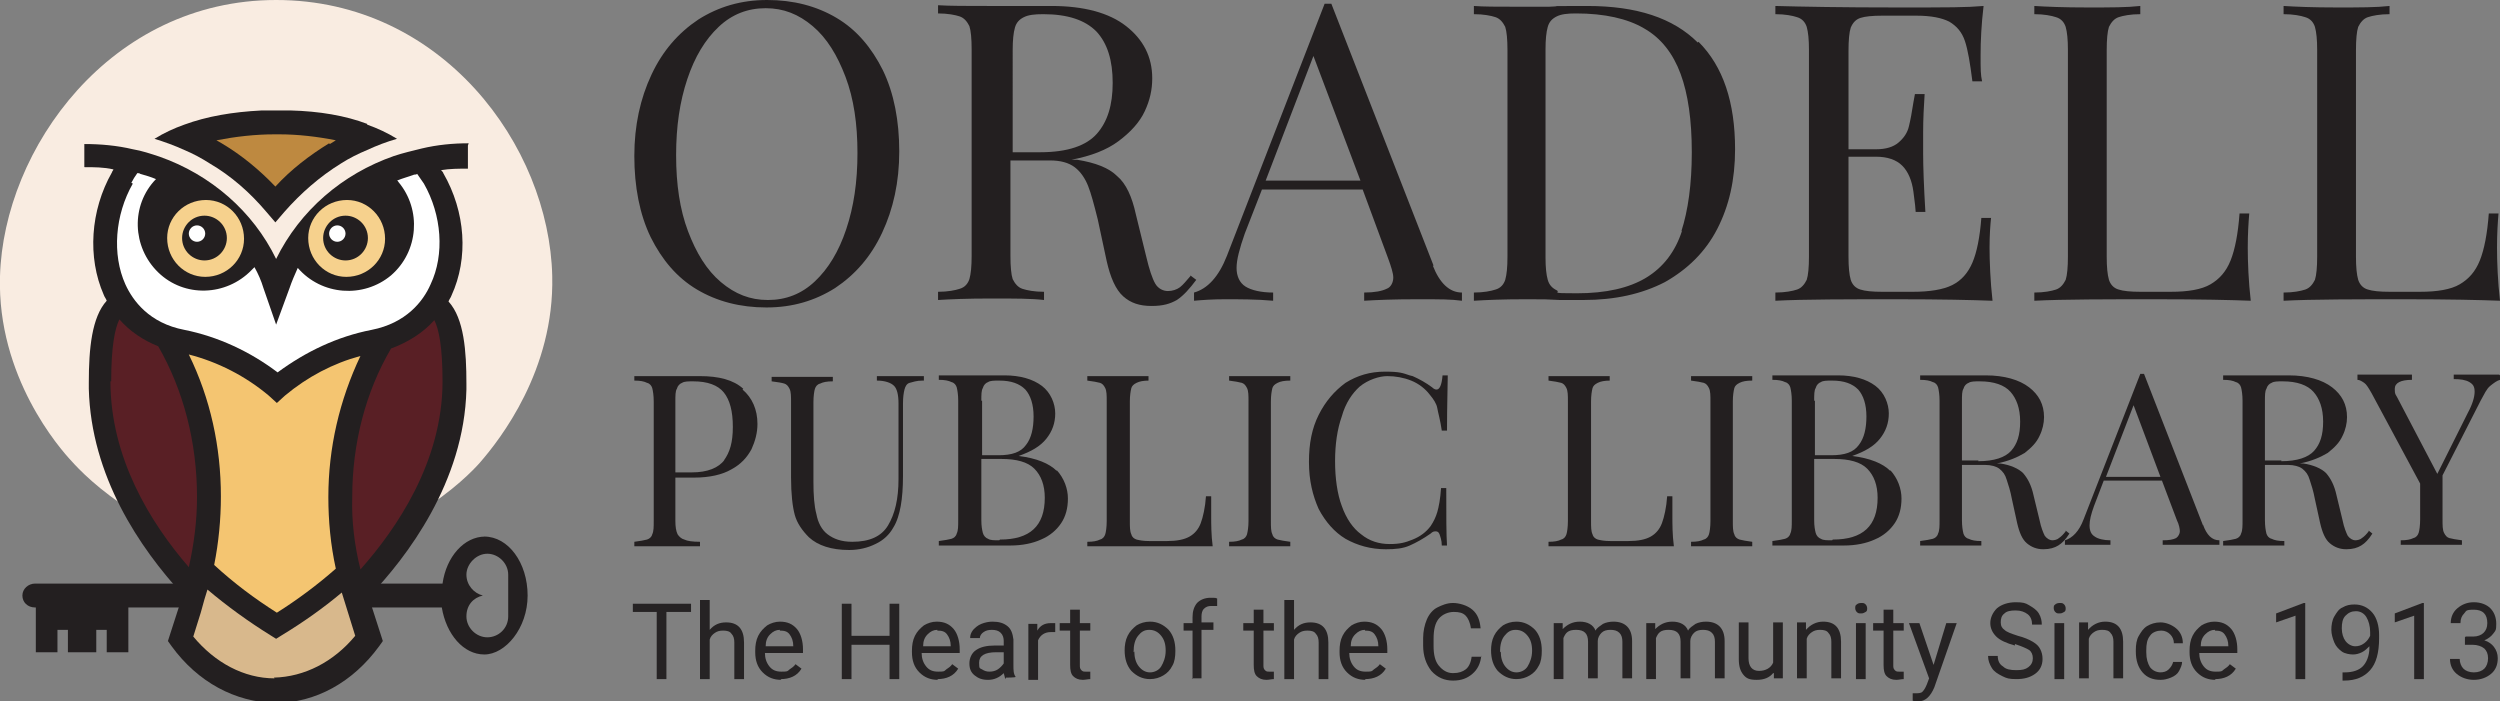 <?xml version="1.0" encoding="UTF-8"?>
<svg id="Layer_1" xmlns="http://www.w3.org/2000/svg" width="335" height="94" version="1.1" viewBox="0 0 335 94">
  <rect x="0" y="0" width="335" height="94" fill="#808080" stroke="none"/>
  <!-- Generator: Adobe Illustrator 29.5.0, SVG Export Plug-In . SVG Version: 2.1.0 Build 137)  -->
  <g>
    <path d="M74,37c.3,12.6-7,21.9-9.7,25-1.5,1.7-11.3,12-27.3,12-16,0-25.8-10.4-27.4-12.2C8,60.1-.4,50.5,0,37,.5,19.9,14.8,0,37,0s36.6,19.5,37,37Z" fill="#f9ece1"/>
    <path d="M65,71.9c-2.8,0-5.2,2.7-5.7,6.3h0s-54.6,0-54.6,0c-.9,0-1.7.7-1.7,1.6s.7,1.6,1.7,1.6h.1v6h2.9v-3h1.4v3h3.8v-3h1.4v3h2.9v-6h42c.6,3.6,2.9,6.3,5.7,6.3s5.8-3.5,5.8-7.9-2.6-7.9-5.8-7.9ZM68.1,82.6c0,1.6-1.3,2.8-2.8,2.8s-2.8-1.3-2.8-2.8.9-2.5,2.2-2.8c-1.2-.3-2.2-1.4-2.2-2.8s1.3-2.8,2.8-2.8,2.8,1.3,2.8,2.8v5.5Z" fill="#231f20"/>
    <g id="Group_10">
      <path id="Path_1" d="M62.8,19.2c-2.1,0-4.2.2-6.3.7-1.2.3-2.5.6-3.7,1-6.9,2.4-12.6,7.3-15.8,13.8-3.1-6.4-8.8-11.3-15.6-13.7-1.2-.4-2.4-.8-3.6-1-2.1-.5-4.3-.7-6.5-.7v3.1c1.3,0,2.6,0,3.9.3,0,.1-.2.3-.2.4-2.9,5.1-3.3,11.4-1.1,16.4.1.3.3.5.4.8-2,2.2-2.4,6.4-2.4,11,0,.3,0,.5,0,.8.3,11.7,6.8,21.3,12.6,27.6l-2,6.2.5.7c3.5,4.8,8.5,7.5,13.9,7.6,5.4,0,10.4-2.8,13.9-7.6l.5-.7-1.9-5.9c5.1-5.3,12.8-15.4,13.1-27.8,0-.3,0-.6,0-.8,0-4.3-.3-8.7-2.4-11,.1-.3.3-.5.4-.8,2.3-5,1.9-11.2-1.1-16.4,0-.1-.2-.3-.3-.4,1.2-.2,2.4-.2,3.6-.2v-3.1Z" fill="#231f20"/>
      <path id="Path_2" d="M17.6,24.5c.2-.4.5-.9.8-1.3.1,0,.3,0,.4.1.7.2,1.4.4,2.1.7-3.4,3.5-3.2,9.1.3,12.5,3.5,3.4,9.1,3.2,12.5-.3.1-.1.3-.3.4-.4.5.9.9,1.8,1.2,2.8l1.7,4.9,1.8-4.9c.3-.9.7-1.8,1.1-2.7,3.2,3.7,8.8,4.1,12.5,1,3.7-3.2,4.1-8.8,1-12.5,0,0-.1-.2-.2-.2.7-.3,1.5-.5,2.3-.8.1,0,.3,0,.4-.1.3.4.6.9.9,1.3,2.4,4.2,2.8,9.5.9,13.5-1,2.3-3.3,5.2-7.9,6.1-4.6.9-8.8,2.9-12.6,5.7-3.7-2.8-8-4.8-12.5-5.7-4.7-.9-6.9-3.9-7.9-6.1-1.8-4-1.4-9.3,1-13.5" fill="#fff"/>
      <path id="Path_3" d="M45,76.2c-2.5,2.2-5.2,4.2-7.9,5.9-3-1.9-5.8-4-8.4-6.4.6-3,.9-6.1.9-9.2,0-6.6-1.4-13.1-4.3-19,3.9,1,7.6,2.9,10.7,5.5l1.1,1,1.1-1c3-2.5,6.4-4.3,10.1-5.3-2.8,5.9-4.3,12.3-4.3,18.9,0,3.2.3,6.4,1,9.6" fill="#f4c571"/>
      <path id="Path_4" d="M14.9,51.1c0-4.7.5-7.1,1.1-8.3,1.4,1.6,3.2,2.8,5.2,3.6,3.4,5.9,5.2,12.9,5.2,20.2,0,3.2-.4,6.3-1.1,9.4-5.2-6-10.5-14.7-10.5-24.9" fill="#591f25"/>
      <path id="Path_5" d="M36.8,90.9c-4.1,0-8-2.1-10.9-5.6l1-3.2h0s.5-1.8.5-1.8l.4-1.3c2.6,2.2,5.5,4.3,8.4,6.1l.8.5.8-.5c2.8-1.7,5.5-3.6,8-5.7l1.8,5.8c-2.9,3.5-6.8,5.5-10.9,5.6" fill="#d8b88c"/>
      <path id="Path_6" d="M59.3,51.1c0,10.8-6.2,19.8-11,25.2-.8-3.2-1.2-6.5-1.1-9.7,0-7.2,1.8-14.1,5.2-19.9,2.2-.8,4.3-2.1,5.8-3.8.6,1.2,1.1,3.5,1.1,8.3" fill="#591f25"/>
      <g id="Group_5">
        <path id="Path_7" d="M49.2,16.6c-2.9-1.1-6.4-1.7-10.3-1.8h0s-1.9,0-1.9,0h-.3s-1.6,0-1.6,0h0c-4,.2-7.4.8-10.4,1.9-1.4.5-2.7,1.1-4,1.9,1.3.4,2.7.9,4,1.5,1.2.5,2.3,1.1,3.4,1.8,2.9,1.7,5.4,3.9,7.6,6.5l1.2,1.4,1.2-1.4c2.2-2.5,4.7-4.7,7.6-6.5,1.1-.7,2.3-1.3,3.5-1.8,1.3-.6,2.6-1.1,4-1.5-1.3-.8-2.6-1.4-4-1.9" fill="#231f20"/>
        <path id="Path_8" d="M44.1,19.2c-2.6,1.6-5.1,3.5-7.2,5.8-2.1-2.2-4.5-4.2-7.2-5.8-.2-.1-.5-.3-.7-.4,2.6-.5,5.2-.8,7.8-.8h.2s.1,0,.1,0h.3c2.5,0,5.1.3,7.6.8-.3.2-.5.3-.8.5" fill="#be8940"/>
      </g>
      <g id="Group_8">
        <path id="Path_21" d="M32.7,32c0,2.8-2.3,5.1-5.2,5.1-2.8,0-5.1-2.3-5.1-5.2,0-2.8,2.3-5.1,5.2-5.1,2.8,0,5.1,2.3,5.1,5.2,0,0,0,0,0,0" fill="#f6d18d"/>
        <g id="Group_7">
          <path id="Path_22" d="M30.4,31.9c0,1.6-1.3,3-3,3-1.6,0-3-1.3-3-3,0-1.6,1.3-3,3-3,1.6,0,3,1.3,3,3,0,0,0,0,0,0" fill="#231f20"/>
          <path id="Path_23" d="M27.5,31.3c0,.6-.5,1.1-1.1,1.1-.6,0-1.1-.5-1.1-1.1,0-.6.5-1.1,1.1-1.1.6,0,1.1.5,1.1,1.1h0" fill="#fff"/>
        </g>
      </g>
      <g id="Group_9">
        <path id="Path_21-2" d="M51.6,32c0,2.8-2.3,5.1-5.2,5.1-2.8,0-5.1-2.3-5.1-5.2,0-2.8,2.3-5.1,5.2-5.1,2.8,0,5.1,2.3,5.1,5.2,0,0,0,0,0,0" fill="#f6d18d"/>
        <g id="Group_7-2">
          <path id="Path_22-2" d="M49.3,31.9c0,1.6-1.3,3-3,3-1.6,0-3-1.3-3-3,0-1.6,1.3-3,3-3,1.6,0,3,1.3,3,3,0,0,0,0,0,0" fill="#231f20"/>
          <path id="Path_23-2" d="M46.3,31.3c0,.6-.5,1.1-1.1,1.1-.6,0-1.1-.5-1.1-1.1,0-.6.5-1.1,1.1-1.1.6,0,1.1.5,1.1,1.1h0" fill="#fff"/>
        </g>
      </g>
    </g>
  </g>
  <g>
    <g>
      <path d="M92.5,82h-3.2v9h-1.3v-9h-3.2v-1.1h7.8v1.1Z" fill="#262324"/>
      <path d="M95.1,84.4c.6-.7,1.3-1,2.2-1,1.6,0,2.4.9,2.4,2.7v4.9h-1.3v-4.9c0-.5-.1-.9-.4-1.2-.2-.3-.6-.4-1.1-.4s-.8.1-1.1.3-.6.5-.7.9v5.3h-1.3v-10.6h1.3v4Z" fill="#262324"/>
      <path d="M104.7,91.1c-1,0-1.8-.3-2.5-1s-1-1.6-1-2.7v-.2c0-.7.1-1.4.4-2,.3-.6.7-1,1.2-1.4.5-.3,1.1-.5,1.7-.5,1,0,1.7.3,2.3,1,.5.6.8,1.6.8,2.7v.5h-5.1c0,.7.2,1.3.6,1.8.4.5.9.7,1.6.7s.8,0,1.1-.3c.3-.2.6-.4.8-.7l.8.6c-.6,1-1.6,1.4-2.8,1.4ZM104.5,84.4c-.5,0-.9.2-1.3.6s-.6.9-.6,1.6h3.7c0-.7-.2-1.2-.5-1.6s-.7-.5-1.3-.5Z" fill="#262324"/>
      <path d="M120.5,91h-1.3v-4.6h-5.1v4.6h-1.3v-10.1h1.3v4.3h5.1v-4.3h1.3v10.1Z" fill="#262324"/>
      <path d="M125.7,91.1c-1,0-1.8-.3-2.5-1s-1-1.6-1-2.7v-.2c0-.7.1-1.4.4-2,.3-.6.7-1,1.2-1.4.5-.3,1.1-.5,1.7-.5,1,0,1.7.3,2.3,1,.5.6.8,1.6.8,2.7v.5h-5.1c0,.7.2,1.3.6,1.8.4.5.9.7,1.6.7s.8,0,1.1-.3c.3-.2.6-.4.8-.7l.8.6c-.6,1-1.6,1.4-2.8,1.4ZM125.6,84.4c-.5,0-.9.2-1.3.6s-.6.9-.6,1.6h3.7c0-.7-.2-1.2-.5-1.6s-.7-.5-1.3-.5Z" fill="#262324"/>
      <path d="M134.7,91c0-.1-.1-.4-.2-.8-.6.6-1.3.9-2.1.9s-1.3-.2-1.8-.6c-.5-.4-.7-.9-.7-1.6s.3-1.4.9-1.8c.6-.4,1.4-.6,2.5-.6h1.2v-.6c0-.4-.1-.8-.4-1.1s-.7-.4-1.2-.4-.8.1-1.1.3c-.3.2-.5.5-.5.8h-1.3c0-.4.1-.7.4-1.1.3-.3.6-.6,1.1-.8.5-.2,1-.3,1.5-.3.9,0,1.5.2,2,.6s.7,1,.8,1.8v3.4c0,.7,0,1.2.3,1.6h0c0,.1-1.3.1-1.3.1ZM132.6,90c.4,0,.8-.1,1.1-.3s.6-.5.8-.8v-1.5h-1c-1.6,0-2.3.5-2.3,1.4s.1.7.4.9c.3.2.6.3,1,.3Z" fill="#262324"/>
      <path d="M141.4,84.7c-.2,0-.4,0-.6,0-.8,0-1.4.4-1.7,1.1v5.3h-1.3v-7.5h1.2v.9c.4-.7,1-1,1.8-1s.4,0,.6,0v1.2Z" fill="#262324"/>
      <path d="M144.7,81.7v1.8h1.4v1h-1.4v4.6c0,.3,0,.5.2.7s.3.2.6.2.4,0,.6,0v1c-.3,0-.7.1-1,.1-.6,0-1-.2-1.3-.5s-.4-.8-.4-1.5v-4.6h-1.4v-1h1.4v-1.8h1.3Z" fill="#262324"/>
      <path d="M150.7,87.2c0-.7.1-1.4.4-2,.3-.6.7-1,1.2-1.4.5-.3,1.1-.5,1.8-.5,1,0,1.8.4,2.5,1.1.6.7.9,1.6.9,2.8h0c0,.8-.1,1.5-.4,2-.3.6-.7,1-1.2,1.3-.5.3-1.1.5-1.8.5-1,0-1.8-.4-2.5-1.1-.6-.7-.9-1.6-.9-2.8h0ZM152,87.3c0,.8.2,1.5.6,2,.4.5.9.8,1.5.8s1.2-.3,1.5-.8.6-1.2.6-2.1-.2-1.5-.6-2c-.4-.5-.9-.8-1.6-.8s-1.1.3-1.5.8c-.4.5-.6,1.2-.6,2.2Z" fill="#262324"/>
      <path d="M159.8,91v-6.5h-1.2v-1h1.2v-.8c0-.8.2-1.4.6-1.9.4-.4,1-.7,1.8-.7s.6,0,.9.1v1c-.3,0-.5,0-.8,0-.4,0-.7.1-1,.4-.2.2-.3.6-.3,1v.8h1.6v1h-1.6v6.5h-1.3Z" fill="#262324"/>
      <path d="M169.3,81.7v1.8h1.4v1h-1.4v4.6c0,.3,0,.5.2.7s.3.2.6.2.4,0,.6,0v1c-.3,0-.7.1-1,.1-.6,0-1-.2-1.3-.5s-.4-.8-.4-1.5v-4.6h-1.4v-1h1.4v-1.8h1.3Z" fill="#262324"/>
      <path d="M173.4,84.4c.6-.7,1.3-1,2.2-1,1.6,0,2.4.9,2.4,2.7v4.9h-1.3v-4.9c0-.5-.1-.9-.4-1.2-.2-.3-.6-.4-1.1-.4s-.8.1-1.1.3-.6.5-.7.9v5.3h-1.3v-10.6h1.3v4Z" fill="#262324"/>
      <path d="M183,91.1c-1,0-1.8-.3-2.5-1s-1-1.6-1-2.7v-.2c0-.7.1-1.4.4-2,.3-.6.7-1,1.2-1.4.5-.3,1.1-.5,1.7-.5,1,0,1.7.3,2.3,1,.5.6.8,1.6.8,2.7v.5h-5.1c0,.7.2,1.3.6,1.8.4.5.9.7,1.6.7s.8,0,1.1-.3c.3-.2.6-.4.8-.7l.8.6c-.6,1-1.6,1.4-2.8,1.4ZM182.9,84.4c-.5,0-.9.2-1.3.6s-.6.9-.6,1.6h3.7c0-.7-.2-1.2-.5-1.6s-.7-.5-1.3-.5Z" fill="#262324"/>
      <path d="M198.5,87.8c-.1,1.1-.5,1.9-1.2,2.5-.7.6-1.5.9-2.6.9s-2.1-.4-2.9-1.3c-.7-.9-1.1-2-1.1-3.4v-1c0-.9.2-1.8.5-2.5.3-.7.8-1.3,1.4-1.6s1.3-.6,2.1-.6,1.9.3,2.6.9,1,1.4,1.1,2.5h-1.3c-.1-.8-.4-1.4-.7-1.7-.4-.4-.9-.5-1.6-.5s-1.5.3-2,.9c-.5.6-.7,1.5-.7,2.7v1c0,1.1.2,2,.7,2.6.5.6,1.1,1,1.9,1s1.3-.2,1.7-.5c.4-.3.7-.9.8-1.7h1.3Z" fill="#262324"/>
      <path d="M199.8,87.2c0-.7.1-1.4.4-2,.3-.6.7-1,1.2-1.4.5-.3,1.1-.5,1.8-.5,1,0,1.8.4,2.5,1.1.6.7.9,1.6.9,2.8h0c0,.8-.1,1.5-.4,2-.3.6-.7,1-1.2,1.3-.5.3-1.1.5-1.8.5-1,0-1.8-.4-2.5-1.1-.6-.7-.9-1.6-.9-2.8h0ZM201.1,87.3c0,.8.2,1.5.6,2,.4.5.9.8,1.5.8s1.2-.3,1.5-.8.6-1.2.6-2.1-.2-1.5-.6-2c-.4-.5-.9-.8-1.6-.8s-1.1.3-1.5.8c-.4.5-.6,1.2-.6,2.2Z" fill="#262324"/>
      <path d="M209.4,83.5v.8c.6-.6,1.3-1,2.3-1s1.8.4,2.1,1.2c.2-.4.6-.6,1-.9.4-.2.9-.3,1.4-.3,1.6,0,2.5.9,2.5,2.6v5h-1.3v-4.9c0-.5-.1-.9-.4-1.2s-.7-.4-1.2-.4-.9.1-1.2.4-.5.7-.5,1.1v5h-1.3v-4.9c0-1.1-.5-1.6-1.6-1.6s-1.4.4-1.7,1.1v5.5h-1.3v-7.5h1.2Z" fill="#262324"/>
      <path d="M221.8,83.5v.8c.6-.6,1.3-1,2.3-1s1.8.4,2.1,1.2c.2-.4.6-.6,1-.9.4-.2.9-.3,1.4-.3,1.6,0,2.5.9,2.5,2.6v5h-1.3v-4.9c0-.5-.1-.9-.4-1.2s-.7-.4-1.2-.4-.9.1-1.2.4-.5.7-.5,1.1v5h-1.3v-4.9c0-1.1-.5-1.6-1.6-1.6s-1.4.4-1.7,1.1v5.5h-1.3v-7.5h1.2Z" fill="#262324"/>
      <path d="M237.6,90.2c-.5.6-1.2.9-2.2.9s-1.4-.2-1.8-.7c-.4-.5-.6-1.1-.6-2.1v-4.9h1.3v4.8c0,1.1.5,1.7,1.4,1.7s1.6-.4,1.9-1.1v-5.4h1.3v7.5h-1.2v-.7Z" fill="#262324"/>
      <path d="M242,83.5v.9c.6-.7,1.4-1.1,2.3-1.1,1.6,0,2.4.9,2.4,2.7v4.9h-1.3v-4.9c0-.5-.1-.9-.4-1.2-.2-.3-.6-.4-1.1-.4s-.8.1-1.1.3-.6.5-.7.9v5.3h-1.3v-7.5h1.2Z" fill="#262324"/>
      <path d="M248.6,81.5c0-.2,0-.4.2-.5.1-.1.3-.2.6-.2s.4,0,.6.2c.1.1.2.3.2.5s0,.4-.2.5-.3.2-.6.2-.4,0-.6-.2c-.1-.1-.2-.3-.2-.5ZM250,91h-1.3v-7.5h1.3v7.5Z" fill="#262324"/>
      <path d="M253.7,81.7v1.8h1.4v1h-1.4v4.6c0,.3,0,.5.2.7s.3.2.6.2.4,0,.6,0v1c-.3,0-.7.1-1,.1-.6,0-1-.2-1.3-.5s-.4-.8-.4-1.5v-4.6h-1.4v-1h1.4v-1.8h1.3Z" fill="#262324"/>
      <path d="M259.1,89.1l1.7-5.6h1.4l-3,8.6c-.5,1.2-1.2,1.9-2.2,1.9h-.2s-.5-.1-.5-.1v-1h.3c.4,0,.8,0,1-.2.2-.2.4-.5.6-1l.3-.8-2.7-7.4h1.4l1.9,5.6Z" fill="#262324"/>
      <path d="M270,86.5c-1.1-.3-2-.7-2.5-1.2-.5-.5-.8-1.1-.8-1.8s.3-1.4.9-2c.6-.5,1.5-.8,2.5-.8s1.3.1,1.8.4c.5.3,1,.6,1.3,1.1.3.5.4,1,.4,1.5h-1.3c0-.6-.2-1.1-.6-1.4s-.9-.5-1.6-.5-1.2.1-1.5.4c-.4.3-.5.7-.5,1.2s.2.8.5,1c.3.3.9.5,1.8.8.8.2,1.5.5,2,.8.5.3.8.6,1,1,.2.4.3.8.3,1.3,0,.8-.3,1.5-1,2s-1.5.7-2.5.7-1.3-.1-1.9-.4-1.1-.6-1.4-1.1c-.3-.5-.5-1-.5-1.6h1.3c0,.6.2,1.1.7,1.4.4.4,1,.5,1.8.5s1.2-.1,1.6-.4c.4-.3.6-.7.6-1.2s-.2-.9-.5-1.1-1-.5-1.9-.8Z" fill="#262324"/>
      <path d="M275.2,81.5c0-.2,0-.4.2-.5.1-.1.3-.2.6-.2s.4,0,.6.2c.1.1.2.3.2.5s0,.4-.2.5-.3.2-.6.2-.4,0-.6-.2c-.1-.1-.2-.3-.2-.5ZM276.6,91h-1.3v-7.5h1.3v7.5Z" fill="#262324"/>
      <path d="M279.8,83.5v.9c.6-.7,1.4-1.1,2.3-1.1,1.6,0,2.4.9,2.4,2.7v4.9h-1.3v-4.9c0-.5-.1-.9-.4-1.2-.2-.3-.6-.4-1.1-.4s-.8.1-1.1.3-.6.5-.7.9v5.3h-1.3v-7.5h1.2Z" fill="#262324"/>
      <path d="M289.4,90.1c.5,0,.9-.1,1.2-.4s.5-.6.6-1h1.2c0,.4-.2.8-.4,1.2s-.6.7-1.1.9c-.5.2-.9.3-1.4.3-1,0-1.8-.3-2.4-1-.6-.7-.9-1.6-.9-2.8v-.2c0-.7.1-1.4.4-1.9s.6-1,1.1-1.3c.5-.3,1.1-.5,1.8-.5s1.5.3,2.1.8c.6.5.9,1.2.9,2h-1.2c0-.5-.2-.9-.5-1.2-.3-.3-.7-.5-1.2-.5s-1.2.2-1.5.7c-.4.5-.5,1.1-.5,2v.2c0,.9.2,1.5.5,2,.4.5.9.7,1.5.7Z" fill="#262324"/>
      <path d="M296.9,91.1c-1,0-1.8-.3-2.5-1s-1-1.6-1-2.7v-.2c0-.7.1-1.4.4-2,.3-.6.7-1,1.2-1.4.5-.3,1.1-.5,1.7-.5,1,0,1.7.3,2.3,1,.5.6.8,1.6.8,2.7v.5h-5.1c0,.7.2,1.3.6,1.8.4.5.9.7,1.6.7s.8,0,1.1-.3c.3-.2.6-.4.8-.7l.8.6c-.6,1-1.6,1.4-2.8,1.4ZM296.8,84.4c-.5,0-.9.2-1.3.6s-.6.9-.6,1.6h3.7c0-.7-.2-1.2-.5-1.6s-.7-.5-1.3-.5Z" fill="#262324"/>
      <path d="M308.9,91h-1.3v-8.5l-2.6.9v-1.2l3.7-1.4h.2v10.1Z" fill="#262324"/>
      <path d="M317.5,86.6c-.3.3-.6.6-1,.8-.4.2-.8.3-1.2.3s-1.1-.1-1.5-.4c-.4-.3-.8-.7-1-1.2s-.4-1.1-.4-1.7.1-1.3.4-1.8c.3-.5.6-1,1.1-1.2.5-.3,1-.4,1.6-.4,1,0,1.8.4,2.4,1.1.6.7.9,1.8.9,3v.4c0,2-.4,3.4-1.2,4.3s-1.9,1.4-3.5,1.4h-.2v-1.1h.3c1.1,0,1.9-.3,2.4-.8s.9-1.4.9-2.5ZM315.6,86.6c.4,0,.8-.1,1.2-.4.4-.3.6-.6.8-1v-.5c0-.8-.2-1.5-.5-2s-.8-.8-1.4-.8-1,.2-1.4.6-.5,1-.5,1.7.2,1.3.5,1.7c.3.4.8.7,1.3.7Z" fill="#262324"/>
      <path d="M324.8,91h-1.3v-8.5l-2.6.9v-1.2l3.7-1.4h.2v10.1Z" fill="#262324"/>
      <path d="M330.4,85.3h1c.6,0,1.1-.2,1.4-.5.3-.3.5-.7.5-1.3,0-1.2-.6-1.8-1.8-1.8s-1,.2-1.3.5c-.3.3-.5.7-.5,1.3h-1.3c0-.8.3-1.5.9-2,.6-.5,1.3-.8,2.2-.8s1.7.3,2.2.8c.5.5.8,1.2.8,2.1s-.1.9-.4,1.3c-.3.4-.7.7-1.2.9.6.2,1,.5,1.3.9.3.4.5.9.5,1.5,0,.9-.3,1.6-.9,2.1-.6.5-1.4.8-2.3.8s-1.7-.3-2.3-.8c-.6-.5-.9-1.2-.9-2h1.3c0,.5.2,1,.5,1.3s.8.5,1.4.5,1.1-.2,1.4-.5c.3-.3.5-.8.5-1.4s-.2-1-.5-1.3c-.4-.3-.9-.5-1.6-.5h-1v-1Z" fill="#262324"/>
    </g>
    <g>
      <g>
        <path d="M118.3,9.4c-1.5-3-3.5-5.4-6.2-7-2.7-1.6-5.8-2.4-9.3-2.4s-6.5.9-9.2,2.6c-2.7,1.8-4.8,4.2-6.3,7.4-1.5,3.2-2.3,6.8-2.3,10.9s.7,7.8,2.2,10.9c1.5,3,3.5,5.4,6.2,7,2.7,1.6,5.8,2.4,9.3,2.4s6.5-.9,9.2-2.6c2.7-1.8,4.8-4.2,6.3-7.4,1.5-3.2,2.3-6.8,2.3-10.9s-.7-7.8-2.2-10.9ZM113.4,30.7c-1,3-2.4,5.3-4.2,7-1.8,1.7-3.9,2.5-6.3,2.5s-4.4-.8-6.3-2.4c-1.9-1.6-3.3-3.9-4.4-6.8-1.1-2.9-1.6-6.3-1.6-10.2s.5-7.2,1.5-10.2c1-3,2.4-5.3,4.2-7,1.8-1.7,3.9-2.5,6.3-2.5s4.4.8,6.3,2.4c1.9,1.6,3.3,3.9,4.4,6.8,1.1,2.9,1.6,6.3,1.6,10.2s-.5,7.2-1.5,10.2Z" fill="#231f20"/>
        <path d="M159.6,36.9c-.6.7-1.1,1.3-1.5,1.6-.4.3-1,.5-1.6.5s-1.3-.3-1.7-1c-.4-.7-.8-1.9-1.2-3.6l-1.4-5.7c-.5-2.3-1.3-4.1-2.5-5.1-1.1-1.1-2.9-1.8-5.4-2.2h-.7c2.6-.5,4.7-1.3,6.3-2.5,1.6-1.2,2.8-2.5,3.5-4,.7-1.5,1-2.9,1-4.4,0-2.9-1.2-5.2-3.5-7-2.3-1.8-5.7-2.7-10-2.7s-1.7,0-2.4,0h-6c-3,0-5.2,0-6.8-.1v1.1c1.3,0,2.3.2,2.9.4.6.2,1,.7,1.3,1.3.2.6.3,1.7.3,3.1v27.7c0,1.4-.1,2.4-.3,3.1-.2.6-.6,1.1-1.3,1.3-.6.2-1.6.4-2.9.4v1.1c1.6-.1,3.9-.2,7.1-.2s5.4,0,7.1.2v-1.1c-1.3,0-2.3-.2-2.9-.4-.6-.2-1-.7-1.3-1.3-.2-.6-.3-1.7-.3-3.1v-12.8h5.3c1.4,0,2.5.3,3.3.9.8.6,1.4,1.5,1.8,2.5.4,1,.8,2.5,1.3,4.5l1.2,5.6c.5,2.2,1.2,3.8,2.2,4.7,1,.9,2.2,1.3,3.8,1.3s2.5-.3,3.4-.8c.9-.6,1.7-1.5,2.6-2.7l-.8-.6ZM139.4,20.4h-3.7V6.7c0-1.3.1-2.3.3-3,.2-.7.6-1.1,1.2-1.4.6-.3,1.4-.4,2.6-.4,3.3,0,5.6.8,7.1,2.3,1.5,1.6,2.2,3.9,2.2,6.9s-.7,5.2-2.1,6.8c-1.4,1.6-3.9,2.5-7.6,2.5Z" fill="#231f20"/>
        <path d="M192.1,35.6L178.4.5h-.9l-13.1,33.8c-1.1,2.8-2.6,4.4-4.4,4.9v1.1c1.1-.1,2.5-.2,4.2-.2s4.3,0,6.4.2v-1.1c-1.6,0-2.9-.3-3.7-.8-.8-.5-1.2-1.4-1.2-2.5s.4-2.6,1.1-4.6l2.3-5.9h13.5l3.4,9.2c.4,1.1.7,2,.7,2.6s-.3,1.3-.9,1.5c-.6.3-1.6.5-3,.5v1.1c1.6-.1,3.9-.2,7.1-.2s4.5,0,6,.2v-1.1c-1.7,0-3-1.3-3.9-3.6ZM169.6,24.2l6.4-16.7,6.3,16.7h-12.6Z" fill="#231f20"/>
        <path d="M227.5,5.7c-3.3-3.3-8.2-4.9-14.8-4.9s-2.6,0-5.1.1h-4.7c-2.3,0-4.1,0-5.4-.1v1.1c1.3,0,2.3.2,2.9.4.6.2,1,.7,1.3,1.3.2.6.3,1.7.3,3.1v27.7c0,1.4-.1,2.4-.3,3.1-.2.6-.6,1.1-1.3,1.3-.6.2-1.6.4-2.9.4v1.1c1.6-.1,3.9-.2,6.9-.2s2.5,0,4.6.1h3.2c4.2,0,7.8-.8,10.9-2.4,3-1.7,5.4-4,7-7.1,1.6-3.1,2.4-6.6,2.4-10.7,0-6.3-1.6-11.1-4.9-14.4ZM225.4,30.9c-.9,2.8-2.5,4.9-4.8,6.3-2.3,1.4-5.4,2.1-9.3,2.1s-2.1-.1-2.7-.4c-.6-.3-1-.7-1.2-1.4-.2-.7-.3-1.7-.3-3V6.6c0-1.3.1-2.3.3-3,.2-.7.6-1.1,1.2-1.4.6-.3,1.4-.4,2.6-.4,3.8,0,6.9.7,9.1,2,2.3,1.3,3.9,3.4,4.9,6.1,1,2.7,1.5,6.2,1.5,10.5s-.5,7.8-1.4,10.6Z" fill="#231f20"/>
        <path d="M266.9,40.3c-2.5-.1-6.8-.2-12.8-.2s-12.5,0-16.2.2v-1.1c1.3,0,2.3-.2,2.9-.4.6-.2,1-.7,1.3-1.3.2-.6.3-1.7.3-3.1V6.7c0-1.4-.1-2.4-.3-3.1-.2-.6-.6-1.1-1.3-1.3-.6-.2-1.6-.4-2.9-.4V.8c3.6.1,9,.2,16.2.2s9.4,0,11.7-.2c-.3,2.5-.4,4.7-.4,6.6s0,2.6.2,3.5h-1.3c-.3-2.4-.6-4.2-1-5.4-.4-1.2-1.1-2-2.1-2.6-1-.5-2.4-.8-4.4-.8h-4.6c-1.3,0-2.3.1-2.9.3-.6.2-1,.6-1.3,1.3-.2.6-.3,1.7-.3,3.1v13.2h3.7c1.3,0,2.3-.3,3-.9.7-.6,1.2-1.3,1.4-2.2.2-.8.4-1.9.6-3.2l.2-1.1h1.3c-.1,1.6-.2,3.3-.2,5.2v2.7c0,1.9.1,4.5.3,7.9h-1.3c0-.3-.1-1.2-.3-2.7-.2-1.5-.7-2.7-1.5-3.5-.8-.8-2-1.2-3.5-1.2h-3.7v13.4c0,1.4.1,2.4.3,3.1.2.6.6,1.1,1.3,1.3.6.2,1.6.3,2.9.3h4.1c2.3,0,4.1-.3,5.3-.9,1.2-.6,2.1-1.6,2.7-3,.6-1.4,1-3.4,1.2-6h1.3c-.1,1-.2,2.3-.2,4s.1,4.5.4,7.1Z" fill="#231f20"/>
        <path d="M286.8,1.9c-1.3,0-2.3.2-2.9.4-.6.2-1,.7-1.3,1.3-.2.6-.3,1.7-.3,3.1v27.7c0,1.4.1,2.4.3,3.1.2.6.6,1.1,1.3,1.3.6.2,1.6.3,2.9.3h4.1c2.3,0,4.1-.3,5.3-1,1.2-.7,2.1-1.7,2.7-3.2.6-1.5,1-3.6,1.2-6.3h1.3c-.1,1.2-.2,2.7-.2,4.6s.1,4.5.4,7.1c-2.5-.1-6.8-.2-12.8-.2s-12.5,0-16.2.2v-1.1c1.3,0,2.3-.2,2.9-.4.6-.2,1-.7,1.3-1.3.2-.6.3-1.7.3-3.1V6.7c0-1.4-.1-2.4-.3-3.1-.2-.6-.6-1.1-1.3-1.3-.6-.2-1.6-.4-2.9-.4V.8c1.6.1,3.9.2,7.1.2s5.3,0,7.1-.2v1.1Z" fill="#231f20"/>
        <path d="M320.2,1.9c-1.3,0-2.3.2-2.9.4-.6.2-1,.7-1.3,1.3-.2.6-.3,1.7-.3,3.1v27.7c0,1.4.1,2.4.3,3.1.2.6.6,1.1,1.3,1.3.6.2,1.6.3,2.9.3h4.1c2.3,0,4.1-.3,5.3-1,1.2-.7,2.1-1.7,2.7-3.2.6-1.5,1-3.6,1.2-6.3h1.3c-.1,1.2-.2,2.7-.2,4.6s.1,4.5.4,7.1c-2.5-.1-6.8-.2-12.8-.2s-12.5,0-16.2.2v-1.1c1.3,0,2.3-.2,2.9-.4.6-.2,1-.7,1.3-1.3.2-.6.3-1.7.3-3.1V6.7c0-1.4-.1-2.4-.3-3.1-.2-.6-.6-1.1-1.3-1.3-.6-.2-1.6-.4-2.9-.4V.8c1.6.1,3.9.2,7.1.2s5.3,0,7.1-.2v1.1Z" fill="#231f20"/>
      </g>
      <g>
        <path d="M99.6,52.1c-1.3-1.2-3.3-1.7-5.8-1.7s-1,0-1.4,0h-3.5c-1.7,0-3,0-3.9,0v.6c.8,0,1.3.1,1.7.3.4.1.6.4.7.7.1.4.2,1,.2,1.8v16c0,.8,0,1.4-.2,1.8-.1.4-.4.6-.7.7-.4.1-.9.2-1.7.3v.6c.9,0,2.3,0,4.1,0s3.6,0,4.7,0v-.6c-1,0-1.7-.1-2.1-.3-.4-.1-.7-.4-.9-.7-.2-.4-.3-1-.3-1.8v-5.8h2.5c2.1,0,3.8-.4,5-1.1,1.3-.7,2.1-1.6,2.7-2.7.5-1.1.8-2.2.8-3.4,0-1.9-.7-3.5-2-4.6ZM97.1,61.6c-.8,1.1-2.3,1.7-4.4,1.7h-2.2v-9.5c0-.8,0-1.4.2-1.7.1-.4.4-.7.7-.8.3-.2.8-.2,1.5-.2,1.9,0,3.3.5,4.1,1.5.8,1,1.2,2.5,1.2,4.6s-.4,3.4-1.2,4.5Z" fill="#231f20"/>
        <path d="M123.6,51c-.8,0-1.3.2-1.7.3s-.6.5-.7.9c-.1.4-.2,1-.2,1.9v9.7c0,1.5-.1,2.9-.3,4s-.5,2.1-1,2.9c-.5.9-1.3,1.7-2.4,2.2-1,.5-2.2.8-3.5.8-2.4,0-4.2-.6-5.4-1.7-.9-.9-1.6-1.9-1.9-3-.3-1.1-.5-2.8-.5-5v-10.1c0-.8,0-1.4-.2-1.8s-.4-.6-.7-.7-.9-.2-1.7-.3v-.6c.9,0,2.3,0,4.1,0s3.1,0,4.1,0v.6c-.8,0-1.3.1-1.7.3-.4.1-.6.4-.7.7s-.2,1-.2,1.8v10.7c0,1.7.1,3.2.4,4.3.2,1.1.7,2.1,1.5,2.7s1.8,1,3.3,1c2.3,0,3.9-.7,4.8-2.2.9-1.5,1.4-3.5,1.4-6.2v-10.1c0-1.2-.2-2-.6-2.4-.4-.4-1.2-.7-2.3-.7v-.6c.8,0,1.9,0,3.3,0s2.3,0,3,0v.6Z" fill="#231f20"/>
        <path d="M141.6,63.1c-1-1-2.7-1.7-5.1-2h0c1.7-.6,2.9-1.3,3.7-2.3.8-1,1.2-2.1,1.2-3.4s-.6-2.8-1.8-3.7c-1.2-.9-2.9-1.4-5-1.4s-1,0-1.4,0h-3.5c-1.7,0-3,0-3.9,0v.6c.8,0,1.3.1,1.7.3.4.1.6.4.7.7.1.4.2,1,.2,1.8v16c0,.8,0,1.4-.2,1.8-.1.4-.4.6-.7.7-.4.1-.9.2-1.7.3v.6c.9,0,2.2,0,4,0s2.7,0,4.1,0c.4,0,.9,0,1.5,0,1.6,0,3-.3,4.1-.8,1.2-.5,2.1-1.3,2.7-2.2.6-.9.9-2,.9-3.3s-.5-2.7-1.5-3.8ZM131.5,53.7c0-.8,0-1.4.2-1.7.1-.4.4-.7.7-.8.3-.2.8-.2,1.5-.2,1.6,0,2.7.4,3.5,1.2.7.8,1.1,2,1.1,3.6s-.3,2.9-1,3.8c-.7,1-1.9,1.4-3.7,1.4h-2.2v-7.3ZM133.9,72.4c-.7,0-1.2,0-1.5-.2-.3-.1-.6-.4-.7-.8-.1-.4-.2-.9-.2-1.7v-8.2h2.7c2,0,3.5.4,4.4,1.3.9.9,1.4,2.2,1.4,3.9,0,3.8-2,5.6-6,5.6Z" fill="#231f20"/>
        <path d="M154,51c-.8,0-1.3.1-1.7.3s-.6.4-.7.7c-.1.4-.2,1-.2,1.8v16c0,.8,0,1.4.2,1.8.1.4.4.6.7.7.4.1.9.2,1.7.2h2.4c1.3,0,2.3-.2,3-.6.7-.4,1.2-1,1.5-1.8.3-.8.6-2.1.7-3.6h.7c0,.7,0,1.5,0,2.6s0,2.6.2,4.1c-1.5,0-3.9,0-7.4,0s-7.2,0-9.4,0v-.6c.8,0,1.3-.1,1.7-.3.4-.1.6-.4.7-.7s.2-1,.2-1.8v-16c0-.8,0-1.4-.2-1.8s-.4-.6-.7-.7c-.4-.1-.9-.2-1.7-.3v-.6c.9,0,2.3,0,4.1,0s3.1,0,4.1,0v.6Z" fill="#231f20"/>
        <path d="M172.9,51c-.8,0-1.3.1-1.7.3s-.6.4-.7.7c-.1.4-.2,1-.2,1.8v16c0,.8,0,1.4.2,1.8.1.4.4.6.7.7.4.1.9.2,1.7.3v.6c-1,0-2.4,0-4.1,0s-3.2,0-4.1,0v-.6c.8,0,1.3-.1,1.7-.3.4-.1.6-.4.7-.7.1-.4.2-1,.2-1.8v-16c0-.8,0-1.4-.2-1.8s-.4-.6-.7-.7c-.4-.1-.9-.2-1.7-.3v-.6c.9,0,2.3,0,4.1,0s3.1,0,4.1,0v.6Z" fill="#231f20"/>
        <path d="M189.3,50.4c.9.4,1.8.9,2.6,1.5.2.2.4.3.6.3.4,0,.7-.6.8-1.9h.7c0,1.4-.1,3.9-.1,7.4h-.7c-.2-1.4-.5-2.4-.6-3s-.5-1.2-1-1.8c-.6-.8-1.5-1.5-2.5-1.9-1-.4-2.1-.6-3.2-.6s-2.6.5-3.7,1.4c-1,.9-1.9,2.2-2.4,4-.6,1.7-.9,3.7-.9,6s.3,4.4.9,6c.6,1.7,1.5,3,2.6,3.8,1.1.9,2.4,1.3,3.8,1.3s2.1-.2,3.1-.6c1-.4,1.8-1,2.4-1.8.4-.6.7-1.2.9-1.9.2-.7.4-1.7.5-3.2h.7c0,3.7,0,6.3.1,7.7h-.7c0-.7-.2-1.2-.3-1.5-.1-.3-.3-.4-.5-.4s-.4,0-.7.3c-1,.7-1.9,1.2-2.8,1.6s-1.9.5-3.2.5c-2,0-3.8-.5-5.4-1.4-1.5-.9-2.7-2.3-3.6-4-.8-1.8-1.3-3.8-1.3-6.3s.4-4.5,1.3-6.3c.9-1.8,2.1-3.2,3.6-4.3,1.6-1,3.3-1.5,5.3-1.5s2.4.2,3.3.5Z" fill="#231f20"/>
        <path d="M215.8,51c-.8,0-1.3.1-1.7.3s-.6.4-.7.7c-.1.4-.2,1-.2,1.8v16c0,.8,0,1.4.2,1.8.1.4.4.6.7.7.4.1.9.2,1.7.2h2.4c1.3,0,2.3-.2,3-.6.7-.4,1.2-1,1.5-1.8.3-.8.6-2.1.7-3.6h.7c0,.7,0,1.5,0,2.6s0,2.6.2,4.1c-1.5,0-3.9,0-7.4,0s-7.2,0-9.4,0v-.6c.8,0,1.3-.1,1.7-.3.4-.1.6-.4.7-.7s.2-1,.2-1.8v-16c0-.8,0-1.4-.2-1.8s-.4-.6-.7-.7c-.4-.1-.9-.2-1.7-.3v-.6c.9,0,2.3,0,4.1,0s3.1,0,4.1,0v.6Z" fill="#231f20"/>
        <path d="M234.8,51c-.8,0-1.3.1-1.7.3s-.6.4-.7.7c-.1.4-.2,1-.2,1.8v16c0,.8,0,1.4.2,1.8.1.4.4.6.7.7.4.1.9.2,1.7.3v.6c-1,0-2.4,0-4.1,0s-3.2,0-4.1,0v-.6c.8,0,1.3-.1,1.7-.3.4-.1.6-.4.7-.7s.2-1,.2-1.8v-16c0-.8,0-1.4-.2-1.8s-.4-.6-.7-.7c-.4-.1-.9-.2-1.7-.3v-.6c.9,0,2.3,0,4.1,0s3.1,0,4.1,0v.6Z" fill="#231f20"/>
        <path d="M253.3,63.1c-1-1-2.7-1.7-5.1-2h0c1.7-.6,2.9-1.3,3.7-2.3.8-1,1.2-2.1,1.2-3.4s-.6-2.8-1.8-3.7c-1.2-.9-2.9-1.4-5-1.4s-1,0-1.4,0h-3.5c-1.7,0-3,0-3.9,0v.6c.8,0,1.3.1,1.7.3.4.1.6.4.7.7.1.4.2,1,.2,1.8v16c0,.8,0,1.4-.2,1.8-.1.4-.4.6-.7.7-.4.1-.9.2-1.7.3v.6c.9,0,2.2,0,4,0s2.7,0,4.1,0c.4,0,.9,0,1.5,0,1.6,0,3-.3,4.1-.8,1.2-.5,2.1-1.3,2.7-2.2.6-.9.9-2,.9-3.3s-.5-2.7-1.5-3.8ZM243.1,53.7c0-.8,0-1.4.2-1.7.1-.4.4-.7.7-.8.3-.2.8-.2,1.5-.2,1.6,0,2.7.4,3.5,1.2.7.8,1.1,2,1.1,3.6s-.3,2.9-1,3.8c-.7,1-1.9,1.4-3.7,1.4h-2.2v-7.3ZM245.5,72.4c-.7,0-1.2,0-1.5-.2-.3-.1-.6-.4-.7-.8-.1-.4-.2-.9-.2-1.7v-8.2h2.7c2,0,3.5.4,4.4,1.3.9.9,1.4,2.2,1.4,3.9,0,3.8-2,5.6-6,5.6Z" fill="#231f20"/>
        <path d="M276.8,71.2c-.3.4-.6.7-.9.9-.2.2-.6.3-.9.3s-.7-.2-1-.6c-.2-.4-.5-1.1-.7-2.1l-.8-3.3c-.3-1.4-.8-2.3-1.4-3-.6-.6-1.7-1.1-3.1-1.3h-.4c1.5-.3,2.7-.8,3.7-1.4.9-.7,1.6-1.4,2-2.3.4-.8.6-1.7.6-2.5,0-1.7-.7-3-2-4-1.3-1-3.3-1.6-5.8-1.6s-1,0-1.4,0h-3.5c-1.7,0-3,0-3.9,0v.6c.8,0,1.3.1,1.7.3.4.1.6.4.7.7.1.4.2,1,.2,1.8v16c0,.8,0,1.4-.2,1.8-.1.4-.4.6-.7.7-.4.1-.9.2-1.7.3v.6c.9,0,2.3,0,4.1,0s3.1,0,4.1,0v-.6c-.8,0-1.3-.1-1.7-.3-.4-.1-.6-.4-.7-.7-.1-.4-.2-1-.2-1.8v-7.4h3.1c.8,0,1.5.2,1.9.5.5.4.8.8,1,1.5.2.6.5,1.5.7,2.6l.7,3.2c.3,1.3.7,2.2,1.3,2.7s1.3.8,2.2.8,1.5-.2,2-.5c.5-.3,1-.8,1.5-1.6l-.5-.4ZM265.1,61.7h-2.2v-7.9c0-.8,0-1.4.2-1.7.1-.4.4-.7.7-.8.3-.2.8-.2,1.5-.2,1.9,0,3.3.5,4.1,1.4.8.9,1.3,2.2,1.3,4s-.4,3-1.2,3.9c-.8.9-2.3,1.4-4.4,1.4Z" fill="#231f20"/>
        <path d="M295.2,70.4l-7.9-20.3h-.5l-7.6,19.5c-.6,1.6-1.5,2.5-2.5,2.8v.6c.6,0,1.5,0,2.4,0s2.5,0,3.7,0v-.6c-.9,0-1.7-.2-2.1-.5-.5-.3-.7-.8-.7-1.5s.2-1.5.6-2.6l1.3-3.4h7.8l2,5.3c.3.6.4,1.2.4,1.5s-.2.7-.5.9c-.4.2-.9.3-1.8.3v.6c.9,0,2.3,0,4.1,0s2.6,0,3.5,0v-.6c-1,0-1.7-.7-2.2-2.1ZM282.2,63.9l3.7-9.6,3.6,9.6h-7.3Z" fill="#231f20"/>
        <path d="M317.4,71.2c-.3.4-.6.7-.9.9-.2.2-.6.3-.9.3s-.7-.2-1-.6c-.2-.4-.5-1.1-.7-2.1l-.8-3.3c-.3-1.4-.8-2.3-1.4-3-.6-.6-1.7-1.1-3.1-1.3h-.4c1.5-.3,2.7-.8,3.7-1.4.9-.7,1.6-1.4,2-2.3.4-.8.6-1.7.6-2.5,0-1.7-.7-3-2-4-1.3-1-3.3-1.6-5.8-1.6s-1,0-1.4,0h-3.5c-1.7,0-3,0-3.9,0v.6c.8,0,1.3.1,1.7.3.4.1.6.4.7.7.1.4.2,1,.2,1.8v16c0,.8,0,1.4-.2,1.8-.1.4-.4.6-.7.7-.4.1-.9.2-1.7.3v.6c.9,0,2.3,0,4.1,0s3.1,0,4.1,0v-.6c-.8,0-1.3-.1-1.7-.3-.4-.1-.6-.4-.7-.7-.1-.4-.2-1-.2-1.8v-7.4h3.1c.8,0,1.5.2,1.9.5.5.4.8.8,1,1.5.2.6.5,1.5.7,2.6l.7,3.2c.3,1.3.7,2.2,1.3,2.7s1.3.8,2.2.8,1.5-.2,2-.5c.5-.3,1-.8,1.5-1.6l-.5-.4ZM305.7,61.7h-2.2v-7.9c0-.8,0-1.4.2-1.7.1-.4.4-.7.7-.8.3-.2.8-.2,1.5-.2,1.9,0,3.3.5,4.1,1.4.8.9,1.3,2.2,1.3,4s-.4,3-1.2,3.9c-.8.9-2.3,1.4-4.4,1.4Z" fill="#231f20"/>
        <path d="M335,50.3v.6c-.4.1-.8.4-1.3.8s-.8,1.1-1.3,2l-5.1,10v5.9c0,.8,0,1.4.2,1.8s.4.6.7.7c.4.1.9.2,1.7.3v.6c-1,0-2.4,0-4.1,0s-3.2,0-4.1,0v-.6c.8,0,1.3-.1,1.7-.3.4-.1.6-.4.7-.7s.2-1,.2-1.8v-4.8l-6.5-12.1c-.4-.7-.7-1.2-1-1.4-.3-.2-.6-.4-.9-.4v-.7c.8,0,1.8,0,2.8,0,2.1,0,3.6,0,4.5,0v.7c-1.5,0-2.3.4-2.3,1.2s.1.7.3,1.1l5.4,10.3,4.1-8.2c.6-1.1.9-2.1.9-2.8s-.2-1-.7-1.3c-.5-.3-1.2-.4-2.1-.4v-.6c1.2,0,2.5,0,3.7,0s1.8,0,2.4,0Z" fill="#231f20"/>
      </g>
    </g>
  </g>
</svg>